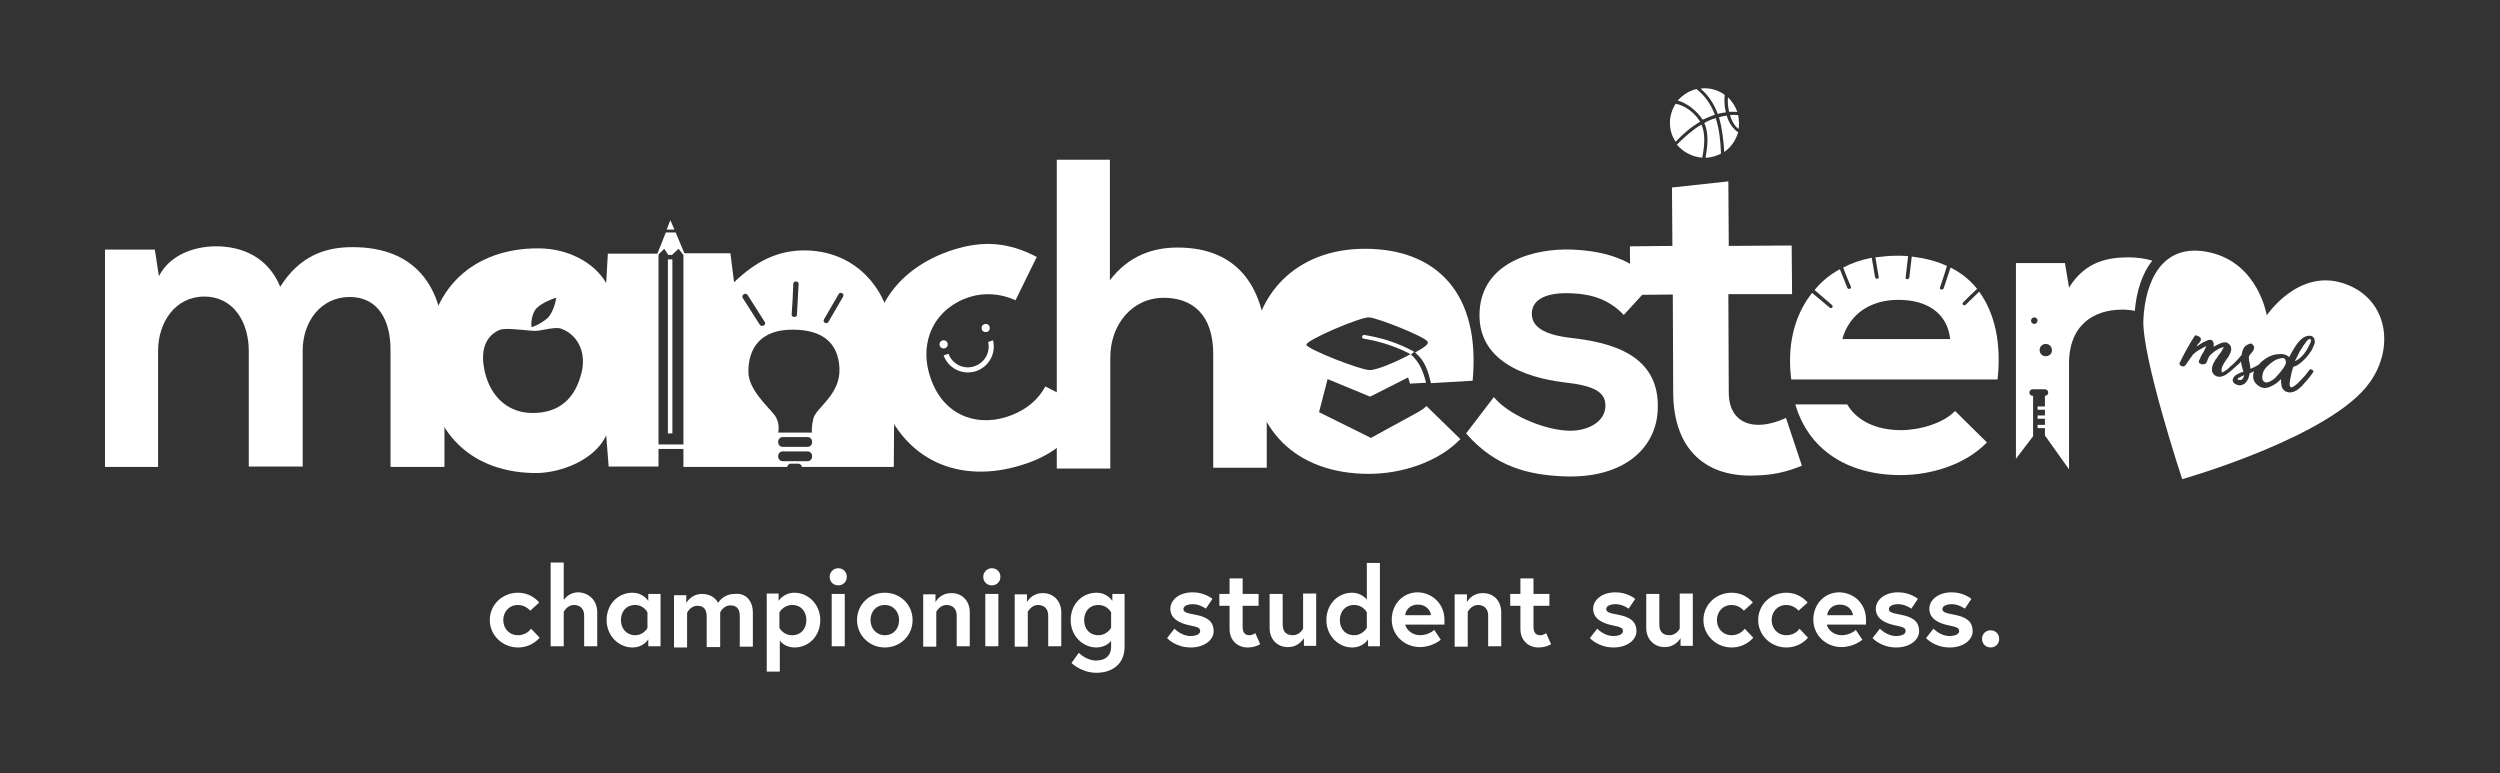 <svg xmlns="http://www.w3.org/2000/svg" xmlns:xlink="http://www.w3.org/1999/xlink" id="Layer_1" x="0px" y="0px" viewBox="0 0 612 189.3" style="enable-background:new 0 0 612 189.3;" xml:space="preserve"><rect x="0" y="0" width="612" height="189.3" fill="#333333" stroke="none"/><style type="text/css">	.st0{fill:#FFFFFF;}</style><g>	<path class="st0" d="M130,153.9l2.1,2.2c0,0-1.8,2.4-5.3,2.4c-3.8,0-6.9-3-6.9-6.7c0-3.8,3.1-6.7,6.9-6.7c3.4,0,5.2,2.4,5.2,2.4  l-2.2,2c0,0-1.1-1.4-3-1.4c-2.2,0-3.6,1.7-3.6,3.7c0,2,1.4,3.7,3.6,3.7C129,155.5,130,153.9,130,153.9z"></path>	<path class="st0" d="M146.2,149.9v8.3H143v-7.5c0-1.8-1.1-2.6-2.5-2.6c-1.7,0-2.5,1.7-2.5,1.7v8.4h-3.2v-20.5h3.2v9.2  c0,0,1.1-1.9,3.6-1.9C144,145.1,146.2,146.8,146.2,149.9z"></path>	<path class="st0" d="M161.7,145.4v12.8h-3v-1.7c0,0-1.1,2-3.9,2c-3.3,0-6.3-2.8-6.3-6.7c0-4,2.9-6.7,6.3-6.7c2.7,0,3.9,2,3.9,2  v-1.7H161.7z M158.5,149.9c0,0-0.9-1.8-3-1.8c-2.2,0-3.5,1.6-3.5,3.7c0,2.1,1.4,3.7,3.5,3.7c2.1,0,3-1.8,3-1.8V149.9z"></path>	<path class="st0" d="M184.3,150v8.3h-3.2v-7.4c0-1.8-0.7-2.7-2.3-2.7c-1.7,0-2.5,1.7-2.5,1.7v8.5H173v-7.4c0-1.8-0.7-2.7-2.3-2.7  c-1.7,0-2.5,1.7-2.5,1.7v8.5H165v-12.8h3v1.9c0,0,1.2-2.2,3.8-2.2c3.1,0,4,2.2,4,2.2s1.1-2.2,4.1-2.2  C182.4,145.1,184.3,146.9,184.3,150z"></path>	<path class="st0" d="M190.6,145.4v1.7c0,0,1.2-2,3.9-2c3.3,0,6.3,2.8,6.3,6.7c0,4-2.9,6.7-6.3,6.7c-2,0-3.2-1.1-3.6-1.7v7.6h-3.2  v-19.1H190.6z M190.8,153.7c0,0,0.9,1.8,3.1,1.8c2.2,0,3.5-1.6,3.5-3.7c0-2.1-1.3-3.7-3.5-3.7c-2.1,0-3.1,1.8-3.1,1.8V153.7z"></path>	<path class="st0" d="M205.2,139.1c1.2,0,2.1,0.9,2.1,2.1c0,1.2-0.9,2.1-2.1,2.1c-1.2,0-2.1-0.9-2.1-2.1  C203.1,140.1,204,139.1,205.2,139.1z M203.6,145.4h3.2v12.8h-3.2V145.4z"></path>	<path class="st0" d="M223.4,151.8c0,3.8-3,6.7-6.8,6.7s-6.8-3-6.8-6.7c0-3.8,3-6.7,6.8-6.7S223.4,148,223.4,151.8z M220.1,151.8  c0-2-1.4-3.7-3.5-3.7c-2.2,0-3.5,1.7-3.5,3.7c0,2,1.4,3.7,3.5,3.7C218.8,155.5,220.1,153.8,220.1,151.8z"></path>	<path class="st0" d="M237.4,149.9v8.3h-3.2v-7.5c0-1.8-1.1-2.6-2.5-2.6c-1.7,0-2.5,1.7-2.5,1.7v8.5h-3.2v-12.8h3v1.9  c0,0,1.1-2.2,3.8-2.2C235.2,145.1,237.4,146.8,237.4,149.9z"></path>	<path class="st0" d="M242.8,139.1c1.2,0,2.1,0.9,2.1,2.1c0,1.2-0.9,2.1-2.1,2.1c-1.2,0-2.1-0.9-2.1-2.1  C240.7,140.1,241.6,139.1,242.8,139.1z M241.2,145.4h3.2v12.8h-3.2V145.4z"></path>	<path class="st0" d="M259.8,149.9v8.3h-3.2v-7.5c0-1.8-1.1-2.6-2.5-2.6c-1.7,0-2.5,1.7-2.5,1.7v8.5h-3.2v-12.8h3v1.9  c0,0,1.1-2.2,3.8-2.2C257.5,145.1,259.8,146.8,259.8,149.9z"></path>	<path class="st0" d="M268.4,158.5c-3.3,0-6.3-2.8-6.3-6.7c0-4,2.9-6.7,6.3-6.7c2.7,0,3.9,2,3.9,2v-1.7h3v12.9  c0,4.5-3.3,6.4-6.9,6.4c-3.7,0-6.1-2.4-6.1-2.4l1.8-2.5c0,0,1.8,1.9,4.2,1.9c2.5,0,3.7-1.4,3.7-3.3v-1.5  C271.6,157.4,270.4,158.5,268.4,158.5z M272,149.9c0,0-0.9-1.8-3.1-1.8c-2.2,0-3.5,1.6-3.5,3.7c0,2.1,1.3,3.7,3.5,3.7  c2.1,0,3.1-1.8,3.1-1.8V149.9z"></path>	<path class="st0" d="M287.5,153.9c0,0,1.7,1.8,3.9,1.8c1.3,0,2.4-0.4,2.4-1.2c0-0.8-0.6-1-2.5-1.4c-2.5-0.5-4.8-1.6-4.8-4.1  c0-2,2-4,5.5-4c2.9,0,4.8,1.6,4.8,1.6l-1.6,2.4c0,0-1.5-1.1-3.2-1.1c-1.2,0-2.3,0.4-2.3,1.2c0,0.8,0.9,1,3,1.4  c2.5,0.5,4.4,1.4,4.4,4c0,2.2-2.3,4-5.6,4c-3.8,0-5.8-2.3-5.8-2.3L287.5,153.9z"></path>	<path class="st0" d="M298.5,145.4h2.5v-3.8h3.2v3.8h3.9v2.9h-3.9v5.2c0,1.6,0.8,2,1.7,2c0.7,0,1.4-0.5,1.4-0.5l1.2,2.7  c0,0-1.2,0.8-3.1,0.8c-2.5,0-4.4-1.8-4.4-4.5v-5.7h-2.5V145.4z"></path>	<path class="st0" d="M310.8,153.7v-8.3h3.2v7.4c0,1.9,0.9,2.7,2.5,2.7c1.7,0,2.5-1.6,2.5-1.6v-8.6h3.2v12.8h-3v-1.9  c0,0-1.2,2.2-3.8,2.2C313,158.5,310.8,156.8,310.8,153.7z"></path>	<path class="st0" d="M337.9,158.2h-3v-1.7c0,0-1.1,2-3.9,2c-3.3,0-6.3-2.8-6.3-6.7c0-4,2.9-6.7,6.3-6.7c2.4,0,3.6,1.7,3.6,1.7v-9  h3.2V158.2z M334.6,149.9c0,0-0.9-1.8-3.1-1.8c-2.2,0-3.5,1.6-3.5,3.7c0,2.1,1.3,3.7,3.5,3.7c2.1,0,3.1-1.8,3.1-1.8V149.9z"></path>	<path class="st0" d="M353.6,151.7c0,0.2,0,0.7,0,1.2h-9.6c0.2,1.1,1.6,2.6,3.6,2.6c2.2,0,3.5-1.3,3.5-1.3l1.6,2.4  c0,0-2,1.8-5.1,1.8c-3.9,0-6.9-3-6.9-6.7c0-3.8,2.7-6.7,6.4-6.7C350.6,145.1,353.6,147.8,353.6,151.7z M350.3,150.6  c-0.1-1.1-1.1-2.6-3.2-2.6c-2.1,0-3,1.5-3.1,2.6H350.3z"></path>	<path class="st0" d="M367.5,149.9v8.3h-3.2v-7.5c0-1.8-1.1-2.6-2.5-2.6c-1.7,0-2.5,1.7-2.5,1.7v8.5h-3.2v-12.8h3v1.9  c0,0,1.1-2.2,3.8-2.2C365.3,145.1,367.5,146.8,367.5,149.9z"></path>	<path class="st0" d="M369.7,145.4h2.5v-3.8h3.2v3.8h3.9v2.9h-3.9v5.2c0,1.6,0.8,2,1.7,2c0.7,0,1.4-0.5,1.4-0.5l1.2,2.7  c0,0-1.2,0.8-3.1,0.8c-2.5,0-4.4-1.8-4.4-4.5v-5.7h-2.5V145.4z"></path>	<path class="st0" d="M391,153.9c0,0,1.7,1.8,3.9,1.8c1.3,0,2.4-0.4,2.4-1.2c0-0.8-0.6-1-2.5-1.4c-2.5-0.5-4.8-1.6-4.8-4.1  c0-2,2-4,5.5-4c2.9,0,4.8,1.6,4.8,1.6l-1.6,2.4c0,0-1.5-1.1-3.2-1.1c-1.2,0-2.3,0.4-2.3,1.2c0,0.8,0.9,1,3,1.4  c2.5,0.5,4.4,1.4,4.4,4c0,2.2-2.3,4-5.6,4c-3.8,0-5.8-2.3-5.8-2.3L391,153.9z"></path>	<path class="st0" d="M403,153.7v-8.3h3.2v7.4c0,1.9,0.9,2.7,2.5,2.7c1.7,0,2.5-1.6,2.5-1.6v-8.6h3.2v12.8h-3v-1.9  c0,0-1.2,2.2-3.8,2.2C405.3,158.5,403,156.8,403,153.7z"></path>	<path class="st0" d="M427.1,153.9l2.1,2.2c0,0-1.8,2.4-5.3,2.4c-3.8,0-6.9-3-6.9-6.7c0-3.8,3.1-6.7,6.9-6.7c3.4,0,5.2,2.4,5.2,2.4  l-2.2,2c0,0-1.1-1.4-3-1.4c-2.2,0-3.6,1.7-3.6,3.7c0,2,1.4,3.7,3.6,3.7C426.1,155.5,427.1,153.9,427.1,153.9z"></path>	<path class="st0" d="M440.5,153.9l2.1,2.2c0,0-1.8,2.4-5.3,2.4c-3.8,0-6.9-3-6.9-6.7c0-3.8,3.1-6.7,6.9-6.7c3.4,0,5.2,2.4,5.2,2.4  l-2.2,2c0,0-1.1-1.4-3-1.4c-2.2,0-3.6,1.7-3.6,3.7c0,2,1.4,3.7,3.6,3.7C439.6,155.5,440.5,153.9,440.5,153.9z"></path>	<path class="st0" d="M456.8,151.7c0,0.2,0,0.7,0,1.2h-9.6c0.2,1.1,1.6,2.6,3.6,2.6c2.2,0,3.5-1.3,3.5-1.3l1.6,2.4  c0,0-2,1.8-5.1,1.8c-3.9,0-6.9-3-6.9-6.7c0-3.8,2.7-6.7,6.4-6.7C453.9,145.1,456.8,147.8,456.8,151.7z M453.6,150.6  c-0.1-1.1-1.1-2.6-3.2-2.6c-2.1,0-3,1.5-3.1,2.6H453.6z"></path>	<path class="st0" d="M460.2,153.9c0,0,1.7,1.8,3.9,1.8c1.3,0,2.4-0.4,2.4-1.2c0-0.8-0.6-1-2.5-1.4c-2.5-0.5-4.8-1.6-4.8-4.1  c0-2,2-4,5.5-4c2.9,0,4.8,1.6,4.8,1.6l-1.6,2.4c0,0-1.5-1.1-3.2-1.1c-1.2,0-2.3,0.4-2.3,1.2c0,0.8,0.9,1,3,1.4  c2.5,0.5,4.4,1.4,4.4,4c0,2.2-2.3,4-5.6,4c-3.8,0-5.8-2.3-5.8-2.3L460.2,153.9z"></path>	<path class="st0" d="M473.3,153.9c0,0,1.7,1.8,3.9,1.8c1.3,0,2.4-0.4,2.4-1.2c0-0.8-0.6-1-2.5-1.4c-2.5-0.5-4.8-1.6-4.8-4.1  c0-2,2-4,5.5-4c2.9,0,4.8,1.6,4.8,1.6L481,149c0,0-1.5-1.1-3.2-1.1c-1.2,0-2.3,0.4-2.3,1.2c0,0.8,0.9,1,3,1.4  c2.5,0.5,4.4,1.4,4.4,4c0,2.2-2.3,4-5.6,4c-3.8,0-5.8-2.3-5.8-2.3L473.3,153.9z"></path>	<path class="st0" d="M487.3,154.3c1.2,0,2.1,0.9,2.1,2.1s-0.9,2.1-2.1,2.1s-2.1-0.9-2.1-2.1S486.1,154.3,487.3,154.3z"></path></g><g>	<path class="st0" d="M346.4,86.3c2.4,1.9,3.2,4.5,3.9,7.5l10.2-0.6c2-21.5-8.9-32.3-26.4-32.3c-16.9,0-27.7,11.4-27.7,27.3  c0,16.7,10.7,27.8,28.7,27.8c7.9,0,16.9-2.8,22.4-8.5l-8.3-8.1c-0.5,0.5-1.2,1-1.9,1.4l0,0l-11.7,6.4l-12.7-6.3l2.1-8.1l10.4,4.3  l9.3-4.7l0.5,1.6l0.2-0.1l3.7-0.2c-0.7-2.8-1.6-5.1-3.8-7l0,0c-3.5,1.9-8.2,3.9-10,3.9c-2.2,0-15.3-5.1-15.5-6.2  c-0.2-1.1,13.4-6.9,15.4-6.7c2,0.1,14.1,4.9,14.3,6C349.8,84.3,348.4,85.2,346.4,86.3z"></path>	<path class="st0" d="M346.2,86.2c0-0.1-0.1-0.1-0.2-0.2c-3.9-2.1-7.7-3.3-12-4c-0.6-0.1-0.8,0.8-0.2,0.9c4.2,0.7,7.9,1.9,11.7,3.9  C345.5,86.7,346,86.2,346.2,86.2z"></path></g><g>	<path class="st0" d="M60.9,114.2V85.9c0-7-3.7-13.3-10.9-13.3c-7.1,0-11.3,6.3-11.3,13.3v28.4H25.7V61.1h12.2l1,6.5  c2.8-5.4,8.9-7.3,14-7.3c6.3,0,12.7,2.6,15.7,9.9c4.7-7.5,10.9-9.7,17.7-9.7c15.1,0,22.5,9.3,22.5,25.2v28.6H95.6V85.6  c0-7-2.9-12.9-10-12.9c-7.1,0-11.5,6.1-11.5,13.1v28.4H60.9z"></path></g><path class="st0" d="M266.7,100.1c-4,7.5-9.4,11.6-16.8,13.8c-14.5,4.5-29.2-0.5-34.7-18.2c-5.5-17.7,3.9-30.1,18.3-34.6 c7.1-2.2,13.2-1.9,20.3,1.8l-5.2,10.6c-3.7-1.7-7.8-1.9-11.2-0.8c-8.3,2.6-12.5,10.5-9.8,19.2c2.9,9.5,11,12.6,18.7,10.2 c3.9-1.2,7.5-3.6,9.6-7.5L266.7,100.1z"></path><path class="st0" d="M397.5,77.1c-3.5-3.7-7.7-5.1-12.7-5.3c-6.1-0.3-9.6,1.4-9.8,4.7c-0.2,3.4,2.8,5.4,9.4,6.2 c9.8,1.1,22.2,4,21.4,17.9c-0.5,9.2-8.4,16.7-23.3,16c-8.2-0.4-16.4-2.2-23.6-10.5l6.8-8.9c3.5,4.3,11.8,7.8,17.6,8.2 c4.9,0.4,9.5-1.9,9.7-5.8c0.2-3.6-2.7-5.2-10.1-6c-9.8-1.2-21.3-5.4-20.7-17.3c0.6-12.1,13.3-15.6,22.8-15.2 c8.1,0.4,14.2,2.3,19.9,7.9L397.5,77.1z"></path><path class="st0" d="M423.1,44.4l0.1,15.8l15.4-0.1l0.1,11.9L423.1,72l0.1,24.1c0,5.3,3,7.9,7.3,7.9c2.1,0,4.6-0.7,6.7-1.7l3.9,11.7 c-3.9,1.6-7.2,2.3-11.4,2.4c-12.1,0.5-20-6.3-20.1-20.2l-0.1-24.1l-10.4,0.1L399,60.3l10.4-0.1l-0.1-14.3L423.1,44.4z"></path><path class="st0" d="M161.2,62.1l-12.4,0l-0.4,7.2c-3-5.2-9.6-8.5-16.6-8.5c-15.2-0.1-27.2,9.3-27.2,27.3 c0,18.3,11.4,27.8,26.9,27.7c5.8-0.1,14-3.1,16.9-9.2l0.6,7.6l12.2,0L161.2,62.1z M131.4,75.4c1.4-1.4,4.3-2.4,4.4-2.4l0.4-0.1 l-0.1,0.4c0,0.1-0.6,3.2-2.1,4.6c-1.6,1.4-3.5,2.1-3.6,2.1l-0.3,0.1l0-0.4C130,79.7,130,76.8,131.4,75.4z M142.4,91.1L142.4,91.1 c-1.6,6.6-5.6,10-12,10c-5.8,0-10.2-3.7-11.7-10c-1.2-5.1,0-8.7,3.5-10.3c1.1-0.5,3.8-0.2,6.2,0c1.1,0.1,2,0.2,2.5,0.2 c0.6,0,1.4-0.1,2.3-0.3c1.6-0.3,3.3-0.6,4.3-0.2C141.6,82.1,143.5,86.4,142.4,91.1z"></path><g>	<path class="st0" d="M465.4,105.3c-6.4,0-11-2.5-13.2-6.3h-12.7c3.1,10.7,12.3,17.3,25.8,17.3c7.5,0,15.9-2.6,21.1-8l-7.8-7.7  C475.8,103.6,469.9,105.3,465.4,105.3z"></path>	<path class="st0" d="M484.5,71.4c-1.1,1.1-2.2,2.1-3.3,3.2c-0.4,0.4-1.1-0.2-0.6-0.6c1.1-1.1,2.2-2.2,3.4-3.3  c-1.8-2.2-3.9-3.9-6.5-5.2c-0.6,1.7-1.1,3.4-1.7,5.1c-0.2,0.5-1.1,0.3-0.9-0.2c0.6-1.8,1.2-3.5,1.7-5.3c-2.6-1.2-5.4-1.9-8.6-2.3  c-0.2,1.7-0.4,3.4-0.6,5.1c-0.1,0.6-1,0.6-0.9,0c0.2-1.7,0.4-3.5,0.6-5.2c-0.9-0.1-1.8-0.1-2.8-0.1c-1.8,0-3.5,0.2-5.2,0.4  c0.3,1.6,0.5,3.2,0.8,4.8c0.1,0.6-0.8,0.6-0.9,0c-0.3-1.6-0.5-3.1-0.8-4.7c-2.6,0.5-4.9,1.3-7,2.4c0.6,1.6,1.2,3.1,1.9,4.7  c0.2,0.5-0.7,0.8-0.9,0.2c-0.6-1.5-1.2-3-1.8-4.5c-2.4,1.3-4.5,3-6.2,5.1c1.4,1.2,2.9,2.5,4.3,3.7c0.4,0.4-0.2,1-0.6,0.6  c-1.4-1.2-2.9-2.4-4.3-3.6c-3.5,4.4-5.4,10.1-5.4,16.5c0,1.6,0.1,3.2,0.3,4.7h12.2c0,0,0,0,0,0h38.3  C490,83.7,488.2,76.5,484.5,71.4z M451,83c1.8-6.4,7.2-9.6,13.7-9.6c7,0,12,3.2,12.7,9.6H451z"></path></g><path class="st0" d="M219,86.9c0-16.4-9.9-25.6-22.1-25.6c-6.6,0-11.9,2.7-17.2,7.8l-0.9-7.1l-11.5,0l0,52.3l12.8,0l12.6,0 c0.1-0.5,0.5-0.8,0.9-0.8h1.8c0.5,0,0.9,0.4,0.9,0.8l9.6,0l12.9,0L219,86.9z M201.7,78.2c1.2-2.1,2.4-4.1,3.6-6.2 c0.4-0.7,1.5-0.1,1.1,0.6c-1.2,2.1-2.4,4.1-3.6,6.2C202.4,79.5,201.3,78.9,201.7,78.2z M194.2,69.5c0-0.8,1.3-0.8,1.3,0 c-0.1,2.5-0.3,5-0.4,7.5c0,0.8-1.3,0.8-1.3,0C194,74.5,194.1,72,194.2,69.5z M183,72.2c1.4,2.2,2.8,4.4,4.2,6.6 c0.5,0.7-0.7,1.4-1.2,0.7c-1.4-2.2-2.8-4.4-4.2-6.6C181.4,72.2,182.6,71.5,183,72.2z M198.8,111.8c0,0.6-0.5,1.1-1.1,1.1h-6.1 c-0.6,0-1.1-0.5-1.1-1.1v-0.2c0-0.6,0.5-1.1,1.1-1.1h6.1c0.6,0,1.1,0.5,1.1,1.1V111.8z M198.8,108.3c0,0.6-0.5,1.1-1.1,1.1h-6.1 c-0.6,0-1.1-0.5-1.1-1.1v-0.2c0-0.6,0.5-1.1,1.1-1.1h6.1c0.6,0,1.1,0.5,1.1,1.1V108.3z M199.1,102.5c-0.6,2.8-0.3,3.4-0.3,3.4h-8.3 c0,0,0.6-2.3-0.9-4.3s-6.4-6.2-6.4-10.6c0-5.9,3.1-10.3,10.8-10.3c7.7,0,11.2,3.5,11.5,9.4C205.8,96.7,199.7,99.8,199.1,102.5z"></path><g>	<path class="st0" d="M241.9,83.7c0.6,2.6-0.9,5.2-3.5,6c-2.6,0.8-5.3-0.6-6.2-3.1l-1.2,0.4c1.1,3.1,4.5,4.9,7.8,3.9  c3.2-1,5.1-4.3,4.3-7.6L241.9,83.7z"></path>	<circle class="st0" cx="231" cy="84.3" r="1"></circle>	<circle class="st0" cx="241.3" cy="80.3" r="1"></circle></g><g>	<path class="st0" d="M271.7,39.1v29.5c4.7-6.1,10.6-8,16.6-8c15.1,0,21.8,10.2,21.8,25.9v28h-13.1V86.7c0-9.7-5.1-13.8-12.1-13.8  c-7.8,0-13.1,6.6-13.1,14.6v27.2h-13.1V39.1H271.7z"></path></g><g>	<rect x="160.9" y="108.8" class="st0" width="7" height="1.1"></rect></g><g>	<polygon class="st0" points="165.4,56.9 163,56.9 160.8,62.4 161.1,62.4 162.6,60.9 163.6,62.4 164.5,62.4 166.1,60.9 167.3,62.4   167.7,62.4  "></polygon>	<polygon class="st0" points="165.1,56.2 164.1,53.9 163.2,56.2  "></polygon></g><g>	<rect x="163.5" y="63.5" class="st0" width="1.1" height="42.6"></rect></g><g>	<path class="st0" d="M420.5,27.9c0.6-0.2,1.3-0.3,2-0.4c-0.4-1.5-0.4-2.9-0.3-4.3c-1.4-1-3.1-1.6-5-1.6c-0.3,0-0.6,0.1-0.9,0.1  C418.3,23.4,419.7,25.6,420.5,27.9z"></path>	<path class="st0" d="M425.6,31.6c0.1-0.5,0.1-1,0.1-1.5c0-0.7-0.1-1.3-0.2-1.9c-0.7-0.1-1.4-0.1-2,0  C423.9,29.6,424.6,30.8,425.6,31.6z"></path>	<path class="st0" d="M421.3,37.6c-0.1-2.9-0.4-6-1.3-8.7c-1,0.3-1.9,0.7-2.8,1.2c1.2,2.6,0.8,5.9,0.3,8.5  C418.9,38.6,420.1,38.2,421.3,37.6z"></path>	<path class="st0" d="M423.3,27.4c0.7-0.1,1.3,0,2,0c-0.5-1.4-1.3-2.6-2.3-3.6C422.9,25,423,26.2,423.3,27.4z"></path>	<path class="st0" d="M416.2,29.8c-1.2-2-3.6-4-6-4.4c-0.9,1.4-1.4,3-1.4,4.7c0,1.7,0.5,3.3,1.4,4.6  C411.9,32.9,413.9,31.1,416.2,29.8z"></path>	<path class="st0" d="M422.7,28.3c-0.6,0.1-1.3,0.2-1.9,0.4c0.8,2.7,1.1,5.6,1.3,8.5c1.6-1.1,2.8-2.8,3.4-4.8  C424.1,31.4,423.2,30,422.7,28.3z"></path>	<path class="st0" d="M416.8,29.3C416.8,29.3,416.8,29.4,416.8,29.3c1-0.4,2-0.9,3-1.2c-0.9-2.4-2.3-4.6-4.5-6.3  c-1.8,0.4-3.4,1.5-4.6,2.8C413.2,25.3,415.5,27.3,416.8,29.3z"></path>	<path class="st0" d="M416.7,38.6c0.5-2.4,0.9-5.8-0.2-8.1c-2.2,1.3-4.2,3.1-6,4.9C412,37.2,414.2,38.4,416.7,38.6  C416.8,38.6,416.7,38.6,416.7,38.6z"></path></g><path class="st0" d="M526.9,63.8c-1.8-0.5-3.7-0.8-5.7-0.8c-5.3,0-10.7,1-14.7,7.4l-1-6l-12,0l0,47.9l4.2-5.5v-9.9h-0.1 c-0.4,0-0.8-0.3-0.8-0.8c0-0.4,0.3-0.8,0.8-0.8h3c0.4,0,0.8,0.3,0.8,0.8c0,0.4-0.3,0.8-0.8,0.8h0l0,2.6h-1.8v0.8h1.8l0,1.4h-1.8v0.8 h1.8l0,1.5h-1.8v0.8h1.8l0,1.8l5.9,8.3l0-25.9c0-9.6,6.2-13.2,13-13.2c1.2,0,2.2,0.1,3.1,0.3C523,71.5,524.3,67,526.9,63.8z  M498,79.3c-0.4,0-0.8-0.3-0.8-0.8c0-0.4,0.3-0.8,0.8-0.8c0.4,0,0.8,0.3,0.8,0.8C498.7,79,498.4,79.3,498,79.3z M500.8,87.2 c-0.9,0-1.5-0.7-1.5-1.5c0-0.9,0.7-1.5,1.5-1.5c0.9,0,1.5,0.7,1.5,1.5C502.4,86.5,501.7,87.2,500.8,87.2z"></path><g>	<path class="st0" d="M548.4,92.3c-0.1,0-0.1,0.1-0.2,0.1c-0.1,0-0.2,0.1-0.2,0.1c-0.1,0-0.1,0.1-0.2,0.2c0,0.1,0,0.1,0,0.2  c0,0.1,0.1,0.1,0.2,0.1s0.2,0,0.3,0s0.2,0,0.3,0s0.2,0,0.2-0.1c0.2-0.1,0.3-0.3,0.4-0.5c0.1-0.2,0.1-0.4,0.2-0.6l-0.2,0.1  L548.4,92.3z"></path>	<path class="st0" d="M573.5,69.3c-11-3.5-18.6,7.9-18.6,7.9s-2-12.7-13.9-15.4c-11.9-2.7-15.9,7.4-16.3,16.5s9.5,39,9.5,39  s36.7-10.4,46-23.8C586.3,84.9,584.5,72.8,573.5,69.3z M566.6,84.1c-0.1,0.3-0.2,0.6-0.4,1s-0.3,0.6-0.4,0.8  c-0.2,0.3-0.5,0.7-0.8,1.1c-0.3,0.4-0.7,0.8-1.1,1.2c-0.4,0.4-0.8,0.7-1.2,1c-0.4,0.3-0.9,0.5-1.3,0.6c-0.3,0.8-0.5,1.6-0.6,2.3  c-0.2,0.7-0.2,1.3-0.3,1.7c0,0.4,0,0.8,0.2,0.9s0.3,0.2,0.6,0c0.4-0.2,0.8-0.5,1.1-0.8c0.3-0.3,0.7-0.7,1-1c0.3-0.4,0.7-0.7,1-1.1  c0.3-0.4,0.6-0.8,0.9-1.2c0.1-0.1,0.2-0.2,0.3-0.2c0.1,0,0.3,0,0.4,0.1c0.1,0.1,0.2,0.2,0.3,0.3c0.1,0.1,0,0.3-0.1,0.4  c-0.8,1.2-1.8,2.3-2.8,3.4c-0.2,0.2-0.5,0.4-0.7,0.6c-0.2,0.2-0.5,0.4-0.8,0.5c-0.3,0.2-0.6,0.3-0.9,0.3c-0.3,0.1-0.6,0.1-1,0  c-0.3-0.1-0.6-0.2-0.8-0.4c-0.2-0.2-0.4-0.4-0.5-0.6c-0.1-0.2-0.2-0.5-0.2-0.8c-0.1-0.3-0.1-0.6-0.1-0.8c0-0.1,0-0.2,0-0.3  c0-0.1,0-0.2,0-0.3c-0.5,0.5-1,1-1.6,1.3c-0.6,0.4-1.1,0.6-1.7,0.8c-0.6,0.1-1.1,0.1-1.6-0.1c-0.5-0.2-1-0.6-1.5-1.2  c-0.4-0.6-0.5-1.3-0.4-1.9c0-0.3,0.1-0.5,0.2-0.8c-0.3,0.1-0.6,0.3-0.9,0.4c-0.1,0-0.1,0.1-0.2,0.1c0,0.3-0.1,0.6-0.2,0.9  c-0.1,0.3-0.2,0.6-0.4,0.9c-0.2,0.3-0.4,0.5-0.6,0.7c-0.2,0.2-0.6,0.3-0.9,0.4c-0.3,0.1-0.6,0-1-0.1c-0.3-0.1-0.6-0.3-0.8-0.5  c-0.2-0.3-0.3-0.6-0.2-0.9c0.1-0.3,0.3-0.6,0.5-0.8c0.3-0.2,0.6-0.4,1-0.6s0.7-0.3,1.1-0.4c-0.3-0.8-0.4-1.5-0.6-2.3  c0-0.1,0-0.1,0-0.2c-0.3,0.3-0.5,0.6-0.8,0.8c-0.6,0.5-1.2,1.1-1.8,1.6c-0.3,0.2-0.5,0.4-0.9,0.7c-0.3,0.2-0.7,0.4-1,0.5  c-0.4,0.1-0.7,0.2-1.1,0.1c-0.3,0-0.7-0.2-1-0.5c-0.3-0.3-0.5-0.6-0.5-1c0-0.4,0-0.8,0.1-1.1c0.1-0.4,0.3-0.8,0.5-1.1  c0.2-0.4,0.4-0.7,0.6-0.9c0.2-0.4,0.5-0.8,0.8-1.1c0.3-0.4,0.5-0.8,0.7-1.2l0.2-0.3l0,0c-0.1,0-0.2,0-0.3,0c-0.1,0-0.2,0.1-0.2,0.1  c-0.2,0.1-0.4,0.1-0.6,0.2c-0.2,0.1-0.4,0.2-0.5,0.3c-0.4,0.2-0.7,0.4-1,0.7c-0.3,0.2-0.6,0.5-0.9,0.8c-0.2,0.3-0.3,0.6-0.4,0.8  c-0.1,0.3-0.2,0.5-0.3,0.7c0,0,0,0,0,0c-0.1,0.3-0.3,0.5-0.5,0.5c-0.2,0.1-0.5,0.1-0.7,0.1c-0.2-0.1-0.4-0.2-0.6-0.3  c-0.1-0.2-0.2-0.4-0.1-0.6c0.2-0.4,0.4-0.7,0.5-1.1c0.2-0.4,0.4-0.7,0.6-1l0.5-1l0.2-0.5l-0.2,0.1l-0.9,0.5  c-0.3,0.2-0.6,0.3-0.9,0.5c-0.3,0.2-0.6,0.4-0.8,0.6c-0.2,0.1-0.4,0.3-0.6,0.6c-0.2,0.3-0.4,0.5-0.6,0.8c-0.2,0.3-0.4,0.6-0.6,0.9  s-0.4,0.6-0.6,0.8c-0.1,0.1-0.3,0.2-0.4,0.2c-0.2,0-0.4,0-0.5-0.1c-0.2-0.1-0.3-0.2-0.4-0.3c-0.1-0.1-0.1-0.3,0-0.5  c0.5-1.1,1.1-2.2,1.7-3.3c0.6-1.1,1.2-2.1,1.9-3.2c0.1-0.2,0.3-0.2,0.5-0.2c0.5,0.2,0.9,0.4,1,0.6c0.1,0.2,0.1,0.5,0,0.7  c-0.1,0.2-0.3,0.5-0.5,0.7s-0.4,0.4-0.4,0.6l-0.1,0.1c0.3-0.2,0.6-0.3,0.8-0.5c0.3-0.2,0.6-0.3,0.8-0.5c0.1-0.1,0.3-0.1,0.5-0.2  c0.2-0.1,0.4-0.2,0.6-0.3c0.2-0.1,0.4-0.1,0.6-0.1c0.2,0,0.4,0,0.5,0.1c0.2,0.2,0.3,0.5,0.4,0.7c0,0.3,0,0.6,0,0.9  c0.2-0.1,0.4-0.3,0.7-0.4c0.3-0.2,0.7-0.3,1.1-0.5c0.4-0.2,0.8-0.2,1.2-0.2c0.2,0,0.4,0.1,0.6,0.3s0.4,0.3,0.5,0.5  c0.2,0.4,0.2,0.7,0.2,1.1c-0.1,0.4-0.2,0.7-0.4,1.1c-0.2,0.4-0.4,0.8-0.7,1.1c-0.3,0.4-0.5,0.8-0.7,1.1c-0.2,0.4-0.4,0.7-0.5,1.1  c-0.1,0.4-0.1,0.7,0,1.1c0.2-0.1,0.5-0.2,0.8-0.4c0.3-0.2,0.6-0.4,0.9-0.7c0.3-0.3,0.6-0.6,1-0.9c0.3-0.3,0.6-0.6,0.9-0.9  c0.3-0.3,0.6-0.6,0.8-0.9c0.2-0.2,0.4-0.5,0.5-0.6c0-0.1,0-0.2,0-0.2c0.1-0.6,0.3-1.2,0.6-1.6c0.3-0.4,0.8-0.7,1.5-0.9  c0.2,0,0.3,0,0.4,0.1c0.1,0.1,0.2,0.2,0.3,0.3c0.1,0.1,0.1,0.3,0.2,0.4c0,0.2,0,0.3,0,0.4c-0.1,0.3-0.2,0.6-0.5,0.9  c-0.2,0.3-0.5,0.6-0.7,0.9l-0.1,0.4l0,0c0,0.4,0.1,0.9,0.2,1.4c0.1,0.5,0.2,1,0.2,1.4c0.3-0.1,0.6-0.3,0.9-0.4  c0.3-0.2,0.6-0.3,0.9-0.5c0.1,0,0.1-0.1,0.2-0.1c0.3-0.3,0.6-0.7,0.9-0.9c0.6-0.5,1.2-0.9,1.9-1.2c0.7-0.3,1.4-0.5,2.1-0.5  c0.7-0.1,1.4,0,2,0.3c0.2,0.1,0.4,0.3,0.6,0.4c0.4-0.8,0.8-1.5,1.3-2.3c0.5-0.8,1-1.5,1.7-2.1c0.2-0.2,0.4-0.3,0.7-0.5  c0.3-0.1,0.5-0.2,0.8-0.3c0.3,0,0.6,0,0.8,0c0.3,0.1,0.5,0.2,0.7,0.5c0.2,0.2,0.2,0.4,0.2,0.7C566.7,83.4,566.7,83.8,566.6,84.1z"></path>	<path class="st0" d="M558.3,87.7c-0.4,0.1-0.7,0.2-1.2,0.4c-0.4,0.2-0.8,0.5-1.2,0.8c-0.4,0.3-0.8,0.7-1.1,1  c-0.3,0.4-0.6,0.7-0.7,1c-0.2,0.5-0.3,1-0.3,1.4s0.1,0.8,0.3,1c0.2,0.2,0.5,0.4,0.9,0.3c0.4,0,0.9-0.3,1.5-0.7  c0.4-0.3,0.8-0.7,1.1-1.1c0.4-0.4,0.7-0.8,1-1.2c0.2-0.2,0.4-0.5,0.5-0.7c0.2-0.3,0.3-0.5,0.4-0.8c0,0,0-0.1,0.1-0.1  c0,0,0-0.1,0-0.1c0,0,0,0,0-0.1c0-0.5-0.2-0.9-0.4-1.1C559,87.7,558.7,87.6,558.3,87.7z"></path>	<path class="st0" d="M565.1,83.1c-0.2,0.2-0.5,0.4-0.7,0.8c-0.3,0.4-0.6,0.8-0.9,1.3c-0.3,0.5-0.6,0.9-0.8,1.4  c-0.2,0.5-0.5,0.9-0.6,1.2c-0.2,0.3-0.3,0.5-0.3,0.6c0.3-0.1,0.6-0.3,0.9-0.5c0.3-0.2,0.6-0.5,0.9-0.8c0.3-0.3,0.5-0.6,0.8-1  c0.2-0.3,0.4-0.6,0.6-1c0,0,0.1-0.2,0.2-0.4c0.1-0.2,0.2-0.4,0.3-0.6s0.2-0.4,0.2-0.6c0.1-0.2,0.1-0.3,0-0.3  C565.5,82.9,565.4,82.9,565.1,83.1z"></path></g></svg>